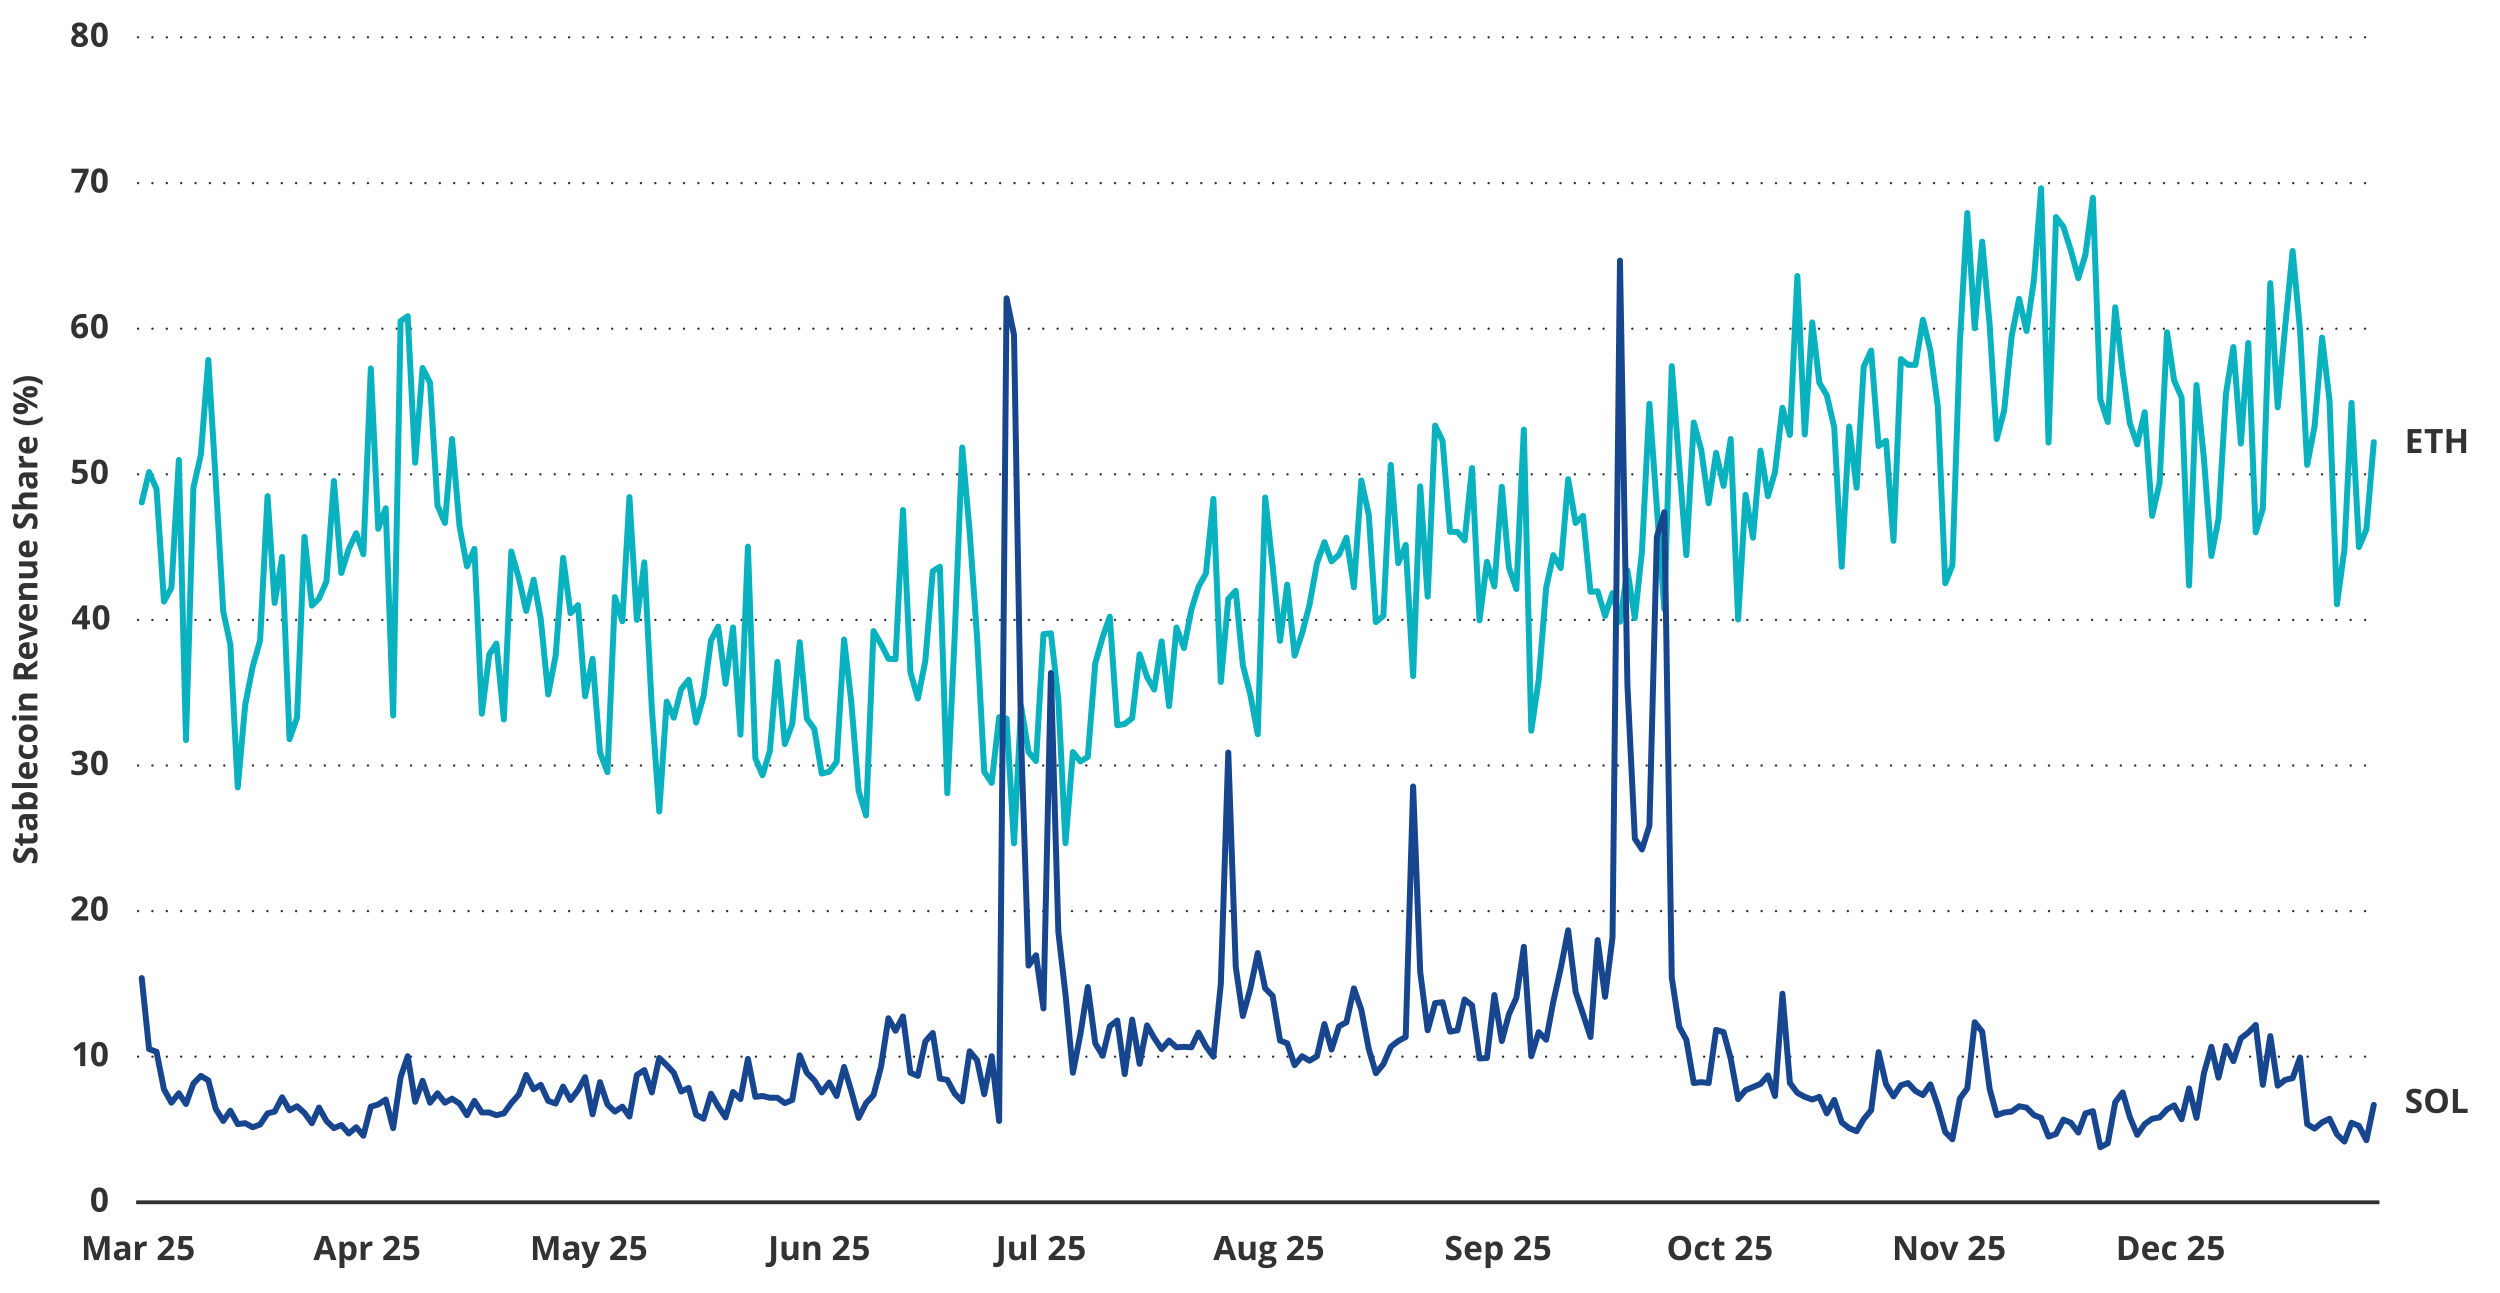 <?xml version="1.0" encoding="UTF-8"?><svg id="a" xmlns="http://www.w3.org/2000/svg" width="1044" height="540" viewBox="0 0 1044 540"><path d="M39.29,526.2l-2.41-7.84h-.06c.09,1.59.13,2.66.13,3.19v4.65h-1.89v-9.99h2.88l2.37,7.64h.04l2.51-7.64h2.88v9.99h-1.98v-4.73c0-.22,0-.48,0-.77,0-.29.04-1.07.09-2.32h-.06l-2.58,7.83h-1.94Z" fill="#323232"/><path d="M52.88,526.2l-.4-1.04h-.05c-.35.44-.71.75-1.08.92-.37.17-.86.26-1.45.26-.73,0-1.31-.21-1.73-.63-.42-.42-.63-1.02-.63-1.79s.28-1.41.85-1.79c.57-.38,1.42-.6,2.57-.64l1.33-.04v-.33c0-.77-.4-1.16-1.19-1.16-.61,0-1.33.18-2.15.55l-.69-1.41c.88-.46,1.85-.69,2.93-.69s1.81.22,2.36.67.82,1.13.82,2.04v5.09h-1.46ZM52.26,522.66l-.81.03c-.61.02-1.06.13-1.35.33s-.44.51-.44.92c0,.59.34.88,1.01.88.48,0,.87-.14,1.16-.42.29-.28.43-.65.43-1.11v-.63Z" fill="#323232"/><path d="M60.65,518.41c.28,0,.52.02.7.06l-.16,1.96c-.17-.04-.37-.07-.62-.07-.67,0-1.18.17-1.55.51-.37.34-.56.82-.56,1.44v3.89h-2.08v-7.64h1.58l.31,1.29h.1c.24-.43.56-.77.96-1.04.4-.26.84-.39,1.32-.39Z" fill="#323232"/><path d="M72.83,526.2h-6.99v-1.47l2.51-2.54c.74-.76,1.23-1.29,1.46-1.58.23-.29.39-.57.49-.82s.15-.51.15-.78c0-.4-.11-.7-.33-.9-.22-.2-.52-.29-.88-.29-.39,0-.76.09-1.13.27s-.75.43-1.14.76l-1.15-1.36c.49-.42.9-.71,1.22-.89s.68-.31,1.06-.4c.38-.09.81-.14,1.29-.14.62,0,1.18.11,1.65.34s.85.55,1.11.96.4.88.4,1.41c0,.46-.08.89-.24,1.3-.16.4-.41.82-.75,1.24-.34.42-.94,1.03-1.79,1.81l-1.29,1.21v.1h4.35v1.78Z" fill="#323232"/><path d="M77.72,519.81c.97,0,1.74.27,2.31.81.57.54.86,1.29.86,2.23,0,1.12-.34,1.98-1.03,2.58s-1.67.9-2.95.9c-1.11,0-2.01-.18-2.69-.54v-1.83c.36.19.78.35,1.26.47.48.12.93.18,1.36.18,1.29,0,1.93-.53,1.93-1.59s-.67-1.51-2-1.51c-.24,0-.51.02-.8.07-.29.05-.53.1-.71.15l-.84-.45.38-5.09h5.42v1.79h-3.57l-.18,1.96.24-.05c.28-.06.62-.1,1.03-.1Z" fill="#323232"/><path d="M138.23,526.2l-.72-2.38h-3.64l-.72,2.38h-2.28l3.53-10.04h2.59l3.54,10.04h-2.28ZM137,522.04c-.67-2.16-1.05-3.37-1.13-3.66-.08-.28-.14-.51-.18-.67-.15.58-.58,2.03-1.29,4.33h2.6Z" fill="#323232"/><path d="M145.96,526.33c-.9,0-1.6-.33-2.11-.98h-.11c.07.64.11,1.01.11,1.11v3.1h-2.08v-11.01h1.7l.29.99h.1c.49-.76,1.21-1.13,2.17-1.13.9,0,1.61.35,2.12,1.05s.77,1.67.77,2.91c0,.82-.12,1.52-.36,2.13-.24.6-.58,1.06-1.02,1.37s-.96.47-1.56.47ZM145.35,520.08c-.51,0-.89.16-1.13.48-.24.32-.36.84-.37,1.57v.23c0,.82.12,1.41.37,1.76.24.36.63.53,1.16.53.93,0,1.4-.77,1.4-2.31,0-.75-.12-1.32-.34-1.69-.23-.38-.59-.56-1.08-.56Z" fill="#323232"/><path d="M154.87,518.41c.28,0,.52.02.7.06l-.16,1.96c-.17-.04-.37-.07-.62-.07-.67,0-1.18.17-1.55.51-.37.34-.56.82-.56,1.44v3.89h-2.08v-7.64h1.58l.31,1.29h.1c.24-.43.56-.77.96-1.04.4-.26.84-.39,1.32-.39Z" fill="#323232"/><path d="M167.05,526.2h-6.99v-1.47l2.51-2.54c.74-.76,1.23-1.29,1.46-1.58s.39-.57.49-.82c.1-.25.15-.51.15-.78,0-.4-.11-.7-.33-.9-.22-.2-.52-.29-.88-.29-.39,0-.76.09-1.13.27s-.75.43-1.14.76l-1.15-1.36c.49-.42.9-.71,1.22-.89.32-.17.68-.31,1.06-.4.38-.09.81-.14,1.29-.14.62,0,1.18.11,1.65.34.48.23.85.55,1.11.96s.4.88.4,1.41c0,.46-.08.89-.24,1.3-.16.4-.41.82-.75,1.24-.34.42-.94,1.03-1.79,1.81l-1.29,1.21v.1h4.35v1.78Z" fill="#323232"/><path d="M171.94,519.81c.97,0,1.74.27,2.31.81.57.54.86,1.29.86,2.23,0,1.12-.34,1.98-1.03,2.58s-1.67.9-2.95.9c-1.11,0-2.01-.18-2.69-.54v-1.83c.36.19.78.35,1.26.47.48.12.93.18,1.36.18,1.29,0,1.93-.53,1.93-1.59s-.67-1.51-2-1.51c-.24,0-.51.02-.8.07s-.53.1-.71.15l-.84-.45.38-5.09h5.42v1.79h-3.57l-.18,1.96.24-.05c.28-.06.62-.1,1.03-.1Z" fill="#323232"/><path d="M226.79,526.2l-2.41-7.84h-.06c.09,1.59.13,2.66.13,3.19v4.65h-1.89v-9.99h2.88l2.37,7.64h.04l2.51-7.64h2.88v9.99h-1.98v-4.73c0-.22,0-.48,0-.77,0-.29.04-1.07.09-2.32h-.06l-2.58,7.83h-1.94Z" fill="#323232"/><path d="M240.37,526.2l-.4-1.04h-.05c-.35.44-.71.75-1.08.92-.37.17-.86.26-1.45.26-.73,0-1.31-.21-1.73-.63-.42-.42-.63-1.02-.63-1.79s.28-1.41.85-1.79c.57-.39,1.42-.6,2.57-.64l1.33-.04v-.33c0-.78-.4-1.16-1.19-1.16-.61,0-1.33.18-2.15.55l-.69-1.41c.88-.46,1.85-.69,2.93-.69s1.81.22,2.36.67c.55.45.82,1.12.82,2.04v5.09h-1.46ZM239.76,522.66l-.81.03c-.61.02-1.06.13-1.35.33-.3.2-.44.51-.44.92,0,.59.34.88,1.01.88.48,0,.87-.14,1.16-.42.29-.28.43-.65.43-1.11v-.63Z" fill="#323232"/><path d="M242.65,518.55h2.28l1.44,4.3c.12.37.21.82.25,1.33h.04c.05-.47.15-.91.29-1.33l1.42-4.3h2.24l-3.23,8.62c-.3.8-.72,1.39-1.27,1.79-.55.4-1.19.59-1.92.59-.36,0-.71-.04-1.06-.12v-1.65c.25.06.52.09.82.09.37,0,.69-.11.97-.34.28-.23.49-.57.65-1.02l.12-.38-3.04-7.59Z" fill="#323232"/><path d="M261.8,526.2h-6.99v-1.47l2.51-2.54c.74-.76,1.23-1.29,1.46-1.58s.39-.57.49-.82c.1-.25.15-.51.15-.78,0-.4-.11-.7-.33-.9-.22-.2-.52-.29-.88-.29-.39,0-.76.09-1.13.27s-.75.43-1.14.76l-1.15-1.36c.49-.42.9-.71,1.22-.89.32-.17.68-.31,1.06-.4s.81-.14,1.29-.14c.62,0,1.18.11,1.65.34.48.23.85.55,1.11.96s.4.88.4,1.41c0,.46-.08.89-.24,1.29-.16.4-.41.82-.75,1.24-.34.42-.94,1.03-1.79,1.81l-1.29,1.21v.1h4.35v1.78Z" fill="#323232"/><path d="M266.69,519.81c.97,0,1.74.27,2.31.81.57.54.86,1.29.86,2.23,0,1.12-.34,1.97-1.03,2.58s-1.67.9-2.95.9c-1.11,0-2.01-.18-2.69-.54v-1.83c.36.19.78.35,1.26.47s.93.18,1.36.18c1.29,0,1.93-.53,1.93-1.59s-.67-1.51-2-1.51c-.24,0-.51.02-.8.07s-.53.1-.71.15l-.84-.45.38-5.09h5.42v1.79h-3.57l-.18,1.96.24-.05c.28-.06.62-.1,1.03-.1Z" fill="#323232"/><path d="M320.97,529.14c-.48,0-.9-.05-1.25-.15v-1.76c.36.09.7.14,1,.14.46,0,.8-.14,1-.43s.3-.74.3-1.36v-9.37h2.12v9.35c0,1.17-.27,2.05-.8,2.67-.53.61-1.32.92-2.37.92Z" fill="#323232"/><path d="M331.83,526.2l-.28-.98h-.11c-.22.36-.54.63-.95.82s-.88.29-1.4.29c-.9,0-1.57-.24-2.03-.72s-.68-1.17-.68-2.08v-4.98h2.08v4.46c0,.55.1.96.29,1.24s.51.41.94.41c.58,0,1-.19,1.26-.58s.39-1.04.39-1.94v-3.6h2.08v7.64h-1.6Z" fill="#323232"/><path d="M342.56,526.2h-2.08v-4.46c0-.55-.1-.96-.29-1.24s-.51-.41-.94-.41c-.58,0-1,.2-1.26.58s-.39,1.04-.39,1.94v3.6h-2.08v-7.64h1.59l.28.98h.12c.23-.37.55-.65.96-.84.41-.19.87-.28,1.39-.28.89,0,1.56.24,2.02.72s.69,1.17.69,2.08v4.98Z" fill="#323232"/><path d="M354.79,526.2h-6.99v-1.47l2.51-2.54c.74-.76,1.23-1.29,1.46-1.58s.39-.57.49-.82c.1-.25.15-.51.15-.78,0-.4-.11-.7-.33-.89-.22-.2-.52-.29-.88-.29-.39,0-.76.09-1.13.27s-.75.43-1.14.76l-1.15-1.36c.49-.42.9-.72,1.22-.89.32-.17.68-.31,1.06-.4s.81-.14,1.29-.14c.62,0,1.18.11,1.65.34.48.23.85.55,1.11.96s.4.88.4,1.41c0,.46-.08.89-.24,1.3-.16.4-.41.82-.75,1.24-.34.42-.94,1.03-1.79,1.81l-1.29,1.21v.1h4.35v1.78Z" fill="#323232"/><path d="M359.69,519.81c.97,0,1.74.27,2.31.81.57.54.86,1.29.86,2.23,0,1.12-.34,1.98-1.03,2.58s-1.67.9-2.95.9c-1.11,0-2.01-.18-2.69-.54v-1.82c.36.19.78.35,1.26.47s.93.18,1.36.18c1.29,0,1.93-.53,1.93-1.59s-.67-1.51-2-1.51c-.24,0-.51.02-.8.07s-.53.1-.71.15l-.84-.45.38-5.09h5.42v1.79h-3.57l-.18,1.96.24-.05c.28-.06.62-.1,1.03-.1Z" fill="#323232"/><path d="M416.03,529.14c-.48,0-.9-.05-1.25-.15v-1.76c.36.09.7.14,1,.14.46,0,.8-.14,1-.43.2-.29.3-.74.3-1.36v-9.37h2.12v9.35c0,1.17-.27,2.05-.8,2.67-.53.61-1.32.92-2.37.92Z" fill="#323232"/><path d="M426.89,526.2l-.28-.98h-.11c-.22.36-.54.63-.95.82-.41.19-.88.29-1.4.29-.9,0-1.57-.24-2.03-.72-.46-.48-.68-1.17-.68-2.07v-4.98h2.08v4.46c0,.55.1.96.29,1.24.2.28.51.41.94.41.58,0,1-.2,1.26-.58s.39-1.04.39-1.94v-3.6h2.08v7.64h-1.6Z" fill="#323232"/><path d="M432.65,526.2h-2.08v-10.64h2.08v10.64Z" fill="#323232"/><path d="M444.93,526.2h-6.99v-1.47l2.51-2.54c.74-.76,1.23-1.29,1.46-1.58s.39-.57.49-.82c.1-.25.15-.51.15-.78,0-.4-.11-.7-.33-.9-.22-.2-.52-.29-.88-.29-.39,0-.76.09-1.13.27s-.75.43-1.14.76l-1.15-1.36c.49-.42.9-.72,1.22-.89.32-.17.68-.31,1.06-.4.38-.09.81-.14,1.29-.14.62,0,1.18.11,1.65.34.48.23.85.55,1.11.96s.4.88.4,1.41c0,.46-.08.89-.24,1.29-.16.4-.41.82-.75,1.24-.34.42-.94,1.03-1.79,1.81l-1.29,1.21v.1h4.35v1.78Z" fill="#323232"/><path d="M449.82,519.81c.97,0,1.74.27,2.31.81.57.54.86,1.29.86,2.23,0,1.12-.34,1.98-1.03,2.58s-1.67.9-2.95.9c-1.11,0-2.01-.18-2.69-.54v-1.83c.36.19.78.35,1.26.47.48.12.93.18,1.36.18,1.29,0,1.93-.53,1.93-1.59s-.67-1.51-2-1.51c-.24,0-.51.02-.8.07s-.53.1-.71.15l-.84-.45.38-5.09h5.42v1.79h-3.57l-.18,1.96.24-.05c.28-.06.62-.1,1.03-.1Z" fill="#323232"/><path d="M514,526.2l-.72-2.38h-3.64l-.72,2.38h-2.28l3.53-10.04h2.59l3.54,10.04h-2.28ZM512.77,522.04c-.67-2.16-1.05-3.38-1.13-3.66-.08-.28-.14-.51-.18-.67-.15.58-.58,2.03-1.29,4.33h2.6Z" fill="#323232"/><path d="M522.72,526.2l-.28-.98h-.11c-.22.36-.54.63-.95.82-.41.19-.88.29-1.4.29-.9,0-1.57-.24-2.03-.72-.46-.48-.68-1.17-.68-2.07v-4.98h2.08v4.46c0,.55.1.96.29,1.24.2.28.51.41.94.41.58,0,1-.2,1.26-.58s.39-1.04.39-1.94v-3.6h2.08v7.64h-1.6Z" fill="#323232"/><path d="M533.14,518.55v1.06l-1.2.31c.22.34.33.72.33,1.15,0,.82-.29,1.46-.86,1.92-.57.46-1.37.69-2.38.69l-.38-.02-.31-.03c-.21.16-.32.35-.32.55,0,.3.38.45,1.15.45h1.3c.84,0,1.48.18,1.92.54.44.36.66.89.66,1.59,0,.89-.37,1.59-1.12,2.08-.75.49-1.82.74-3.21.74-1.07,0-1.88-.19-2.44-.56-.56-.37-.84-.89-.84-1.56,0-.46.14-.85.43-1.16.29-.31.71-.53,1.26-.66-.21-.09-.4-.24-.56-.45-.16-.21-.24-.43-.24-.66,0-.29.08-.53.25-.73.17-.19.41-.38.73-.57-.4-.17-.72-.45-.95-.83-.23-.38-.35-.83-.35-1.35,0-.83.27-1.48.81-1.93.54-.46,1.32-.68,2.32-.68.21,0,.47.02.76.06.29.04.48.07.56.09h2.67ZM527.25,527.28c0,.29.14.51.41.68.28.16.66.25,1.16.25.75,0,1.33-.1,1.76-.31s.64-.49.64-.84c0-.29-.12-.49-.38-.59s-.64-.16-1.16-.16h-1.08c-.38,0-.7.09-.96.27-.26.18-.39.42-.39.71ZM528,521.06c0,.41.09.74.28.98.19.24.48.36.86.36s.68-.12.86-.36c.18-.24.27-.57.27-.98,0-.92-.38-1.38-1.13-1.38s-1.15.46-1.15,1.38Z" fill="#323232"/><path d="M544.49,526.2h-6.99v-1.47l2.51-2.54c.74-.76,1.23-1.29,1.46-1.58s.39-.57.49-.82c.1-.25.15-.51.15-.78,0-.4-.11-.7-.33-.9-.22-.2-.52-.29-.88-.29-.39,0-.76.09-1.13.27s-.75.43-1.14.76l-1.15-1.36c.49-.42.9-.72,1.22-.89.32-.17.68-.31,1.06-.4.38-.09.81-.14,1.29-.14.62,0,1.18.11,1.65.34.48.23.85.55,1.11.96s.4.88.4,1.41c0,.46-.08.89-.24,1.29-.16.4-.41.82-.75,1.24-.34.42-.94,1.03-1.79,1.81l-1.29,1.21v.1h4.35v1.78Z" fill="#323232"/><path d="M549.38,519.81c.97,0,1.74.27,2.31.81.57.54.86,1.29.86,2.23,0,1.12-.34,1.98-1.03,2.58s-1.67.9-2.95.9c-1.11,0-2.01-.18-2.69-.54v-1.83c.36.19.78.35,1.26.47.48.12.93.18,1.36.18,1.29,0,1.93-.53,1.93-1.59s-.67-1.51-2-1.51c-.24,0-.51.02-.8.07s-.53.1-.71.15l-.84-.45.38-5.09h5.42v1.79h-3.57l-.18,1.96.24-.05c.28-.06.62-.1,1.03-.1Z" fill="#323232"/><path d="M610.35,523.42c0,.9-.33,1.61-.97,2.13-.65.52-1.55.78-2.71.78-1.07,0-2.01-.2-2.83-.6v-1.97c.67.3,1.25.51,1.71.64.47.12.89.18,1.28.18.46,0,.82-.09,1.07-.27.25-.18.37-.44.37-.79,0-.2-.05-.37-.16-.52-.11-.15-.27-.3-.48-.44-.21-.14-.64-.37-1.3-.68-.61-.29-1.07-.56-1.37-.83s-.55-.57-.73-.92-.27-.76-.27-1.23c0-.88.3-1.58.9-2.08.6-.51,1.43-.76,2.48-.76.52,0,1.02.06,1.49.18.47.12.97.3,1.48.52l-.68,1.65c-.53-.22-.97-.37-1.32-.46-.35-.09-.69-.13-1.03-.13-.4,0-.71.09-.92.28s-.32.43-.32.73c0,.19.04.35.13.49.09.14.22.27.41.4.19.13.64.36,1.34.7.93.45,1.57.89,1.92,1.34.35.45.52,1,.52,1.65Z" fill="#323232"/><path d="M615.56,526.33c-1.23,0-2.19-.34-2.88-1.02s-1.04-1.64-1.04-2.88.32-2.27.96-2.97c.64-.7,1.53-1.05,2.66-1.05s1.92.31,2.52.92.9,1.46.9,2.55v1.01h-4.93c.02.59.2,1.06.53,1.39s.79.5,1.38.5c.46,0,.9-.05,1.31-.14s.84-.25,1.29-.46v1.61c-.36.18-.75.32-1.17.41-.42.09-.92.13-1.52.13ZM615.27,519.89c-.44,0-.79.14-1.04.42-.25.28-.39.68-.43,1.19h2.93c0-.52-.14-.91-.4-1.19-.26-.28-.61-.42-1.05-.42Z" fill="#323232"/><path d="M624.59,526.33c-.9,0-1.6-.33-2.11-.98h-.11c.07.64.11,1.01.11,1.11v3.1h-2.08v-11.01h1.7l.29.99h.1c.49-.76,1.21-1.13,2.17-1.13.9,0,1.61.35,2.12,1.05s.77,1.67.77,2.91c0,.82-.12,1.52-.36,2.13-.24.6-.58,1.06-1.02,1.37s-.96.47-1.56.47ZM623.97,520.08c-.51,0-.89.16-1.13.48-.24.32-.36.84-.37,1.57v.23c0,.82.12,1.41.37,1.76.24.36.63.53,1.16.53.93,0,1.4-.77,1.4-2.31,0-.75-.12-1.32-.34-1.69-.23-.38-.59-.56-1.08-.56Z" fill="#323232"/><path d="M639.34,526.2h-6.99v-1.47l2.51-2.54c.74-.76,1.23-1.29,1.46-1.58.23-.29.39-.57.49-.82s.15-.51.15-.78c0-.4-.11-.7-.33-.9-.22-.2-.52-.29-.88-.29-.39,0-.76.09-1.13.27s-.75.43-1.14.76l-1.15-1.36c.49-.42.9-.71,1.22-.89s.68-.31,1.06-.4c.38-.09.81-.14,1.29-.14.62,0,1.18.11,1.65.34s.85.55,1.11.96.4.88.4,1.41c0,.46-.08.89-.24,1.3-.16.4-.41.82-.75,1.24-.34.42-.94,1.03-1.79,1.81l-1.29,1.21v.1h4.35v1.78Z" fill="#323232"/><path d="M644.23,519.81c.97,0,1.74.27,2.31.81.57.54.86,1.29.86,2.23,0,1.12-.34,1.98-1.03,2.58s-1.67.9-2.95.9c-1.11,0-2.01-.18-2.69-.54v-1.83c.36.19.78.35,1.26.47.48.12.93.18,1.36.18,1.29,0,1.93-.53,1.93-1.59s-.67-1.51-2-1.51c-.24,0-.51.02-.8.07-.29.05-.53.1-.71.15l-.84-.45.38-5.09h5.42v1.79h-3.57l-.18,1.96.24-.05c.28-.06.62-.1,1.03-.1Z" fill="#323232"/><path d="M706.26,521.19c0,1.65-.41,2.93-1.23,3.81s-2,1.33-3.53,1.33-2.71-.44-3.53-1.33-1.23-2.16-1.23-3.83.41-2.93,1.23-3.81c.82-.88,2-1.32,3.54-1.32s2.71.44,3.52,1.33c.81.88,1.22,2.16,1.22,3.81ZM698.97,521.19c0,1.12.21,1.96.64,2.52.42.57,1.06.85,1.9.85,1.69,0,2.54-1.12,2.54-3.37s-.84-3.38-2.52-3.38c-.84,0-1.48.28-1.91.85s-.64,1.41-.64,2.53Z" fill="#323232"/><path d="M711.31,526.33c-2.38,0-3.57-1.31-3.57-3.92,0-1.3.32-2.29.97-2.98.65-.69,1.57-1.03,2.78-1.03.88,0,1.68.17,2.38.52l-.62,1.61c-.33-.13-.63-.24-.92-.32-.28-.08-.57-.13-.85-.13-1.08,0-1.63.77-1.63,2.31s.54,2.24,1.63,2.24c.4,0,.77-.05,1.11-.16.34-.11.68-.27,1.03-.5v1.78c-.34.21-.68.36-1.02.44-.34.08-.78.12-1.3.12Z" fill="#323232"/><path d="M718.84,524.67c.36,0,.8-.08,1.31-.24v1.55c-.52.23-1.16.35-1.91.35-.83,0-1.44-.21-1.82-.63-.38-.42-.57-1.05-.57-1.9v-3.68h-1v-.88l1.15-.7.6-1.61h1.33v1.63h2.14v1.57h-2.14v3.68c0,.3.08.52.25.66.17.14.39.21.66.21Z" fill="#323232"/><path d="M731.79,526.2h-6.99v-1.47l2.51-2.54c.74-.76,1.23-1.29,1.46-1.58s.39-.57.49-.82c.1-.25.15-.51.15-.78,0-.4-.11-.7-.33-.9-.22-.2-.52-.29-.88-.29-.39,0-.76.09-1.13.27s-.75.43-1.14.76l-1.15-1.36c.49-.42.9-.71,1.22-.89.32-.17.68-.31,1.06-.4.38-.09.81-.14,1.29-.14.62,0,1.18.11,1.65.34.48.23.85.55,1.11.96s.4.88.4,1.41c0,.46-.08.89-.24,1.3-.16.4-.41.82-.75,1.24-.34.42-.94,1.03-1.79,1.81l-1.29,1.21v.1h4.35v1.78Z" fill="#323232"/><path d="M736.68,519.81c.97,0,1.74.27,2.31.81.57.54.86,1.29.86,2.23,0,1.12-.34,1.98-1.03,2.58s-1.67.9-2.95.9c-1.11,0-2.01-.18-2.69-.54v-1.83c.36.19.78.35,1.26.47.48.12.93.18,1.36.18,1.29,0,1.93-.53,1.93-1.59s-.67-1.51-2-1.51c-.24,0-.51.02-.8.07s-.53.1-.71.15l-.84-.45.38-5.09h5.42v1.79h-3.57l-.18,1.96.24-.05c.28-.06.62-.1,1.03-.1Z" fill="#323232"/><path d="M800.19,526.2h-2.69l-4.35-7.56h-.06c.09,1.34.13,2.29.13,2.86v4.7h-1.89v-9.99h2.67l4.34,7.49h.05c-.07-1.3-.1-2.22-.1-2.76v-4.73h1.91v9.99Z" fill="#323232"/><path d="M809.47,522.36c0,1.24-.33,2.22-.98,2.92-.66.7-1.57,1.05-2.74,1.05-.73,0-1.38-.16-1.94-.48s-.99-.78-1.29-1.38-.45-1.3-.45-2.11c0-1.25.33-2.22.98-2.91.65-.69,1.57-1.04,2.75-1.04.73,0,1.38.16,1.94.48.56.32.99.78,1.29,1.37.3.6.45,1.3.45,2.1ZM804.19,522.36c0,.76.12,1.33.37,1.71.25.39.65.58,1.21.58s.96-.19,1.2-.58c.24-.38.37-.96.37-1.72s-.12-1.32-.37-1.7c-.25-.38-.65-.57-1.21-.57s-.96.19-1.2.56-.37.94-.37,1.71Z" fill="#323232"/><path d="M812.83,526.2l-2.91-7.64h2.18l1.48,4.36c.16.55.27,1.07.31,1.56h.04c.02-.44.12-.96.31-1.56l1.47-4.36h2.18l-2.91,7.64h-2.14Z" fill="#323232"/><path d="M829.06,526.2h-6.99v-1.47l2.51-2.54c.74-.76,1.23-1.29,1.46-1.58s.39-.57.49-.82c.1-.25.15-.51.15-.78,0-.4-.11-.7-.33-.9-.22-.2-.52-.29-.88-.29-.39,0-.76.09-1.13.27s-.75.43-1.14.76l-1.15-1.36c.49-.42.9-.71,1.22-.89.32-.17.68-.31,1.06-.4s.81-.14,1.29-.14c.62,0,1.18.11,1.65.34.48.23.85.55,1.11.96s.4.88.4,1.41c0,.46-.08.89-.24,1.29-.16.4-.41.82-.75,1.24-.34.42-.94,1.03-1.79,1.81l-1.29,1.21v.1h4.35v1.78Z" fill="#323232"/><path d="M833.95,519.81c.97,0,1.74.27,2.31.81.57.54.86,1.29.86,2.23,0,1.12-.34,1.97-1.03,2.58s-1.67.9-2.95.9c-1.11,0-2.01-.18-2.69-.54v-1.83c.36.19.78.35,1.26.47s.93.18,1.36.18c1.29,0,1.93-.53,1.93-1.59s-.67-1.51-2-1.51c-.24,0-.51.02-.8.07s-.53.1-.71.15l-.84-.45.38-5.09h5.42v1.79h-3.57l-.18,1.96.24-.05c.28-.06.62-.1,1.03-.1Z" fill="#323232"/><path d="M893.11,521.1c0,1.64-.47,2.91-1.41,3.78-.94.88-2.29,1.31-4.06,1.31h-2.83v-9.99h3.14c1.63,0,2.9.43,3.8,1.29s1.35,2.06,1.35,3.61ZM890.91,521.16c0-2.15-.95-3.22-2.84-3.22h-1.13v6.51h.91c2.04,0,3.06-1.1,3.06-3.29Z" fill="#323232"/><path d="M898.46,526.33c-1.23,0-2.19-.34-2.88-1.02-.69-.68-1.04-1.64-1.04-2.88s.32-2.27.96-2.97c.64-.7,1.53-1.05,2.66-1.05s1.92.31,2.52.92.9,1.46.9,2.55v1.01h-4.93c.02.59.2,1.05.53,1.39.33.33.79.5,1.38.5.46,0,.9-.05,1.31-.14s.84-.25,1.29-.46v1.61c-.36.18-.75.32-1.17.41s-.92.13-1.52.13ZM898.16,519.89c-.44,0-.79.14-1.04.42s-.39.68-.43,1.19h2.93c0-.52-.14-.91-.4-1.19s-.61-.42-1.05-.42Z" fill="#323232"/><path d="M906.43,526.33c-2.38,0-3.57-1.31-3.57-3.92,0-1.3.32-2.29.97-2.98.65-.69,1.57-1.03,2.78-1.03.88,0,1.68.17,2.38.52l-.62,1.61c-.33-.13-.63-.24-.92-.33-.28-.08-.57-.13-.85-.13-1.08,0-1.63.77-1.63,2.31s.54,2.24,1.63,2.24c.4,0,.77-.05,1.11-.16.34-.11.68-.27,1.03-.5v1.78c-.34.21-.68.36-1.02.44-.34.08-.78.12-1.3.12Z" fill="#323232"/><path d="M920.62,526.2h-6.99v-1.47l2.51-2.54c.74-.76,1.23-1.29,1.46-1.58s.39-.57.49-.82c.1-.25.15-.51.15-.78,0-.4-.11-.7-.33-.9-.22-.2-.52-.29-.88-.29-.39,0-.76.09-1.13.27s-.75.43-1.14.76l-1.15-1.36c.49-.42.9-.72,1.22-.89.32-.17.68-.31,1.06-.4.38-.09.81-.14,1.29-.14.62,0,1.18.11,1.65.34.48.23.85.55,1.11.96s.4.88.4,1.41c0,.46-.08.89-.24,1.29-.16.4-.41.82-.75,1.24-.34.42-.94,1.03-1.79,1.81l-1.29,1.21v.1h4.35v1.78Z" fill="#323232"/><path d="M925.51,519.81c.97,0,1.74.27,2.31.81.57.54.86,1.29.86,2.23,0,1.12-.34,1.98-1.03,2.58s-1.67.9-2.95.9c-1.11,0-2.01-.18-2.69-.54v-1.83c.36.19.78.35,1.26.47.48.12.93.18,1.36.18,1.29,0,1.93-.53,1.93-1.59s-.67-1.51-2-1.51c-.24,0-.51.02-.8.07s-.53.1-.71.15l-.84-.45.38-5.09h5.42v1.79h-3.57l-.18,1.96.24-.05c.28-.06.62-.1,1.03-.1Z" fill="#323232"/><line x1="57.66" y1="15.57" x2="992.86" y2="15.57" fill="none" stroke="#323232" stroke-dasharray="0 6" stroke-linecap="round" stroke-linejoin="round"/><line x1="57.66" y1="76.47" x2="992.86" y2="76.47" fill="none" stroke="#323232" stroke-dasharray="0 6" stroke-linecap="round" stroke-linejoin="round"/><line x1="57.66" y1="137.27" x2="992.86" y2="137.27" fill="none" stroke="#323232" stroke-dasharray="0 6" stroke-linecap="round" stroke-linejoin="round"/><line x1="57.66" y1="198.07" x2="992.86" y2="198.07" fill="none" stroke="#323232" stroke-dasharray="0 6" stroke-linecap="round" stroke-linejoin="round"/><line x1="57.66" y1="258.87" x2="992.86" y2="258.87" fill="none" stroke="#323232" stroke-dasharray="0 6" stroke-linecap="round" stroke-linejoin="round"/><line x1="57.66" y1="319.67" x2="992.86" y2="319.67" fill="none" stroke="#323232" stroke-dasharray="0 6" stroke-linecap="round" stroke-linejoin="round"/><line x1="57.66" y1="380.47" x2="992.86" y2="380.47" fill="none" stroke="#323232" stroke-dasharray="0 6" stroke-linecap="round" stroke-linejoin="round"/><line x1="57.66" y1="441.27" x2="992.86" y2="441.27" fill="none" stroke="#323232" stroke-dasharray="0 6" stroke-linecap="round" stroke-linejoin="round"/><line x1="57.66" y1="502.07" x2="992.86" y2="502.07" fill="none" stroke="#323232" stroke-linecap="square" stroke-width="1.6"/><path d="M1011.33,461.99c0,.9-.33,1.61-.97,2.13s-1.55.78-2.71.78c-1.07,0-2.01-.2-2.83-.6v-1.97c.67.3,1.25.51,1.71.64.47.12.89.18,1.28.18.46,0,.82-.09,1.07-.27.25-.18.37-.44.37-.79,0-.2-.05-.37-.16-.52-.11-.15-.27-.3-.48-.44s-.64-.37-1.29-.68c-.61-.29-1.07-.56-1.37-.83-.31-.26-.55-.57-.73-.92-.18-.35-.27-.76-.27-1.23,0-.88.3-1.58.9-2.08.6-.51,1.43-.76,2.49-.76.52,0,1.01.06,1.49.18s.96.3,1.48.52l-.68,1.65c-.53-.22-.97-.37-1.32-.46s-.69-.13-1.03-.13c-.4,0-.71.09-.92.28-.21.19-.32.43-.32.73,0,.19.04.35.13.49.09.14.22.27.41.4.19.13.64.36,1.34.7.93.45,1.57.89,1.92,1.34.35.45.52,1,.52,1.65Z" fill="#323232"/><path d="M1022.26,459.76c0,1.65-.41,2.93-1.23,3.81s-2,1.33-3.53,1.33-2.71-.44-3.53-1.33-1.23-2.17-1.23-3.83.41-2.93,1.23-3.81c.82-.88,2-1.32,3.54-1.32s2.71.44,3.52,1.33,1.22,2.16,1.22,3.81ZM1014.97,459.76c0,1.12.21,1.96.64,2.52s1.06.85,1.9.85c1.69,0,2.54-1.12,2.54-3.37s-.84-3.38-2.52-3.38c-.84,0-1.48.28-1.91.85-.43.57-.64,1.41-.64,2.53Z" fill="#323232"/><path d="M1024.31,464.77v-9.99h2.12v8.24h4.05v1.75h-6.17Z" fill="#323232"/><path d="M1011.19,189.17h-5.76v-9.99h5.76v1.74h-3.64v2.19h3.38v1.74h-3.38v2.58h3.64v1.75Z" fill="#323232"/><path d="M1017.38,189.17h-2.12v-8.23h-2.71v-1.76h7.55v1.76h-2.71v8.23Z" fill="#323232"/><path d="M1029.86,189.17h-2.11v-4.31h-3.96v4.31h-2.12v-9.99h2.12v3.92h3.96v-3.92h2.11v9.99Z" fill="#323232"/><polyline points="59.19 209.82 62.25 197.13 65.36 204.22 68.47 251.22 71.58 245.44 74.69 192.1 77.66 309.03 80.77 203.66 83.88 189.86 86.99 150.32 90.1 200.86 93.21 255.32 96.18 269.12 99.29 328.8 102.4 294.3 105.51 278.45 108.62 267.44 111.73 207.2 114.7 251.78 117.81 232.57 120.92 308.66 124.03 299.71 127.14 224.18 130.25 252.9 133.22 249.91 136.33 242.83 139.44 200.86 142.55 239.28 145.66 229.21 148.77 222.68 151.74 231.45 154.85 153.86 157.96 220.82 161.07 212.24 164.18 298.78 167.29 134.1 170.26 132.04 173.37 193.22 176.48 153.68 179.59 159.83 182.7 211.12 185.81 218.39 188.78 183.33 191.89 219.7 195 236.49 198.11 229.21 201.22 298.03 204.33 273.23 207.3 268.75 210.41 300.46 213.52 230.33 216.63 241.33 219.74 255.14 222.85 242.08 225.82 258.49 228.93 290.01 232.04 273.79 235.15 232.94 238.26 256.07 241.37 252.71 244.34 290.76 247.45 275.09 250.56 314.26 253.67 322.46 256.78 249.35 259.89 259.43 262.85 207.58 265.96 258.87 269.07 234.81 272.19 295.61 275.3 338.88 278.41 293 281.37 299.71 284.48 287.77 287.59 283.86 290.7 301.76 293.81 290.76 296.92 267.44 299.89 261.66 303 285.54 306.11 262.04 309.22 306.8 312.33 228.28 315.44 316.68 318.41 323.77 321.52 313.51 324.63 276.4 327.74 310.71 330.85 302.32 333.96 268.19 336.93 300.08 340.04 304.37 343.15 323.02 346.26 322.28 349.37 318.17 352.48 267.07 355.45 292.62 358.56 330.3 361.67 340.55 364.78 263.53 367.89 268.94 371 275.09 373.97 275.28 377.08 212.99 380.19 280.69 383.3 291.69 386.41 276.02 389.52 238.54 392.49 236.67 395.6 331.23 398.71 265.02 401.82 186.88 404.93 222.12 408.04 266.33 411.01 322.28 414.12 326.94 417.23 299.52 420.34 300.08 423.45 352.18 426.42 295.05 429.53 314.07 432.64 317.8 435.75 264.83 438.86 264.46 441.97 292.25 444.94 352.12 448.05 314.07 451.16 317.99 454.27 316.12 457.38 276.96 460.49 265.95 463.46 257.56 466.57 302.88 469.68 302.32 472.79 299.9 475.9 273.23 479.01 282.74 481.98 287.96 485.09 267.82 488.2 294.86 491.31 262.04 494.42 270.62 497.53 254.58 500.49 245.06 503.6 239.47 506.71 208.32 509.82 284.79 512.93 250.1 516.05 246.74 519.01 277.7 522.12 290.01 525.23 306.61 528.34 207.76 531.45 236.3 534.56 267.63 537.53 244.13 540.64 273.79 543.75 264.46 546.86 252.52 549.97 235.18 553.08 226.41 556.05 234.43 559.16 231.64 562.27 224.55 565.38 245.25 568.49 200.68 571.6 215.04 574.57 259.8 577.68 257.19 580.79 194.15 583.9 235.18 587.01 227.53 590.12 282.36 593.09 203.1 596.2 249.17 599.31 177.74 602.42 184.08 605.53 222.12 608.64 222.12 611.61 225.67 614.72 195.45 617.83 259.05 620.94 234.62 624.05 244.88 627.16 203.29 630.13 237.04 633.24 246 636.35 179.42 639.46 305.12 642.57 283.86 645.68 245.44 648.65 231.82 651.76 237.23 654.87 200.12 657.98 218.39 661.09 215.41 664.2 247.12 667.17 246.93 670.28 257.19 673.39 247.68 676.5 259.61 679.61 238.16 682.72 258.12 685.69 230.14 688.8 168.6 691.91 212.24 695.02 254.39 698.13 152.93 701.24 194.15 704.21 231.82 707.32 176.43 710.43 187.81 713.54 210.19 716.65 189.11 719.76 202.91 722.73 183.33 725.84 258.68 728.95 206.64 732.06 224.55 735.17 188.18 738.28 207.2 741.24 197.13 744.35 170.28 747.46 181.65 750.57 115.26 753.68 181.47 756.8 134.65 759.76 159.83 762.87 165.05 765.98 178.48 769.09 236.67 772.2 178.11 775.31 203.66 778.28 153.12 781.39 146.4 784.5 186.32 787.61 184.08 790.72 225.85 793.83 149.95 796.8 152.37 799.91 152.37 803.02 133.54 806.13 146.4 809.24 169.9 812.35 243.57 815.32 236.11 818.43 143.23 821.54 88.96 824.65 137.08 827.76 100.9 830.87 135.59 833.84 183.33 836.95 171.4 840.06 140.44 843.17 124.77 846.28 138.2 849.39 116.75 852.36 78.64 855.47 184.82 858.58 90.64 861.69 94.74 864.8 104.63 867.91 116.19 870.88 106.31 873.99 82.62 877.1 166.73 880.21 176.24 883.32 128.31 886.43 155.17 889.4 176.62 892.51 185.57 895.62 172.14 898.73 215.41 901.84 201.61 904.95 138.76 907.92 158.9 911.03 165.99 914.14 244.5 917.25 160.76 920.36 191.54 923.47 232.2 926.44 216.72 929.55 164.5 932.66 144.91 935.77 185.2 938.88 143.23 941.99 222.31 944.96 212.43 948.07 118.24 951.18 170.09 954.29 136.33 957.4 104.81 960.51 138.01 963.48 194.15 966.59 177.92 969.7 141 972.81 167.29 975.92 252.34 979.03 229.4 981.99 168.23 985.1 228.47 988.21 221.01 991.3 184.64" fill="none" stroke="#0ab2bf" stroke-linecap="round" stroke-linejoin="round" stroke-width="2.5"/><path d="M35.59,445.21h-2.11v-5.78l.02-.95.03-1.04c-.35.35-.59.58-.73.69l-1.15.92-1.02-1.27,3.22-2.56h1.74v9.99Z" fill="#323232"/><path d="M45,440.22c0,1.75-.29,3.04-.86,3.88s-1.45,1.26-2.64,1.26-2.02-.43-2.61-1.3-.88-2.14-.88-3.83.28-3.06.85-3.9c.57-.84,1.45-1.25,2.63-1.25s2.02.44,2.61,1.31.89,2.16.89,3.84ZM40.12,440.22c0,1.23.11,2.1.32,2.64.21.53.57.8,1.07.8s.85-.27,1.07-.81.33-1.41.33-2.62-.11-2.11-.33-2.64c-.22-.54-.58-.8-1.06-.8s-.85.27-1.07.8c-.21.54-.32,1.42-.32,2.64Z" fill="#323232"/><path d="M36.84,384.41h-6.99v-1.47l2.51-2.54c.74-.76,1.23-1.29,1.46-1.58.23-.29.39-.57.49-.82s.15-.51.15-.78c0-.4-.11-.7-.33-.9s-.52-.29-.89-.29c-.39,0-.76.09-1.13.27s-.75.43-1.14.76l-1.15-1.36c.49-.42.9-.72,1.22-.89s.68-.31,1.06-.4c.38-.09.81-.14,1.29-.14.62,0,1.18.11,1.65.34s.85.55,1.11.96.4.88.4,1.41c0,.46-.08.89-.24,1.3-.16.4-.41.82-.75,1.24s-.94,1.03-1.79,1.81l-1.29,1.21v.1h4.35v1.78Z" fill="#323232"/><path d="M45,379.42c0,1.75-.29,3.04-.86,3.88s-1.45,1.26-2.64,1.26-2.02-.43-2.61-1.3-.88-2.14-.88-3.83.28-3.06.85-3.9c.57-.84,1.45-1.25,2.63-1.25s2.02.44,2.61,1.31.89,2.16.89,3.84ZM40.12,379.42c0,1.23.11,2.1.32,2.64.21.53.57.8,1.07.8s.85-.27,1.07-.81.33-1.41.33-2.62-.11-2.11-.33-2.64c-.22-.54-.58-.8-1.06-.8s-.85.27-1.07.8c-.21.54-.32,1.42-.32,2.64Z" fill="#323232"/><path d="M36.43,315.85c0,.62-.19,1.16-.57,1.59s-.91.74-1.59.9v.04c.81.1,1.42.35,1.83.73.41.39.62.92.62,1.58,0,.96-.35,1.71-1.05,2.25-.7.54-1.69.8-2.99.8-1.08,0-2.05-.18-2.88-.54v-1.8c.39.2.81.36,1.28.48s.93.18,1.38.18c.7,0,1.21-.12,1.54-.36s.5-.62.5-1.14c0-.47-.19-.8-.57-1s-.99-.29-1.83-.29h-.76v-1.62h.77c.77,0,1.34-.1,1.7-.3.36-.2.54-.55.54-1.04,0-.76-.47-1.13-1.42-1.13-.33,0-.66.05-1,.16s-.72.3-1.13.57l-.98-1.46c.91-.66,2-.98,3.26-.98,1.03,0,1.85.21,2.45.63s.9,1,.9,1.75Z" fill="#323232"/><path d="M45,318.62c0,1.75-.29,3.04-.86,3.88s-1.45,1.26-2.64,1.26-2.02-.43-2.61-1.3-.88-2.14-.88-3.83.28-3.06.85-3.9c.57-.84,1.45-1.25,2.63-1.25s2.02.44,2.61,1.31.89,2.16.89,3.84ZM40.12,318.62c0,1.23.11,2.1.32,2.64.21.53.57.8,1.07.8s.85-.27,1.07-.81.33-1.41.33-2.62-.11-2.11-.33-2.64c-.22-.54-.58-.8-1.06-.8s-.85.27-1.07.8c-.21.54-.32,1.42-.32,2.64Z" fill="#323232"/><path d="M37.58,260.74h-1.2v2.07h-2.06v-2.07h-4.27v-1.47l4.38-6.45h1.95v6.28h1.2v1.64ZM34.31,259.1v-1.7c0-.28.01-.69.03-1.23s.04-.85.05-.94h-.05c-.17.37-.37.74-.61,1.09l-1.83,2.77h2.41Z" fill="#323232"/><path d="M45.71,257.82c0,1.75-.29,3.04-.86,3.88s-1.45,1.26-2.64,1.26-2.02-.43-2.61-1.3-.88-2.14-.88-3.83.28-3.06.85-3.9c.57-.84,1.45-1.25,2.63-1.25s2.02.44,2.61,1.31.89,2.16.89,3.84ZM40.83,257.82c0,1.23.11,2.1.32,2.64.21.53.57.8,1.07.8s.85-.27,1.07-.81.33-1.41.33-2.62-.11-2.11-.33-2.64c-.22-.54-.58-.8-1.06-.8s-.85.27-1.07.8c-.21.54-.32,1.42-.32,2.64Z" fill="#323232"/><path d="M33.5,195.63c.97,0,1.74.27,2.31.81s.86,1.29.86,2.23c0,1.12-.34,1.98-1.03,2.58s-1.67.9-2.95.9c-1.11,0-2.01-.18-2.69-.54v-1.83c.36.19.78.35,1.26.47.48.12.93.18,1.36.18,1.29,0,1.93-.53,1.93-1.59s-.67-1.51-2-1.51c-.24,0-.51.02-.8.07-.29.05-.53.1-.71.15l-.84-.45.38-5.09h5.42v1.79h-3.57l-.18,1.96.24-.05c.28-.06.62-.1,1.03-.1Z" fill="#323232"/><path d="M45,197.02c0,1.75-.29,3.04-.86,3.88s-1.45,1.26-2.64,1.26-2.02-.43-2.61-1.3-.88-2.14-.88-3.83.28-3.06.85-3.9c.57-.84,1.45-1.25,2.63-1.25s2.02.44,2.61,1.31.89,2.16.89,3.84ZM40.12,197.02c0,1.23.11,2.1.32,2.64.21.53.57.8,1.07.8s.85-.27,1.07-.81.33-1.41.33-2.62-.11-2.11-.33-2.64c-.22-.54-.58-.8-1.06-.8s-.85.27-1.07.8c-.21.54-.32,1.42-.32,2.64Z" fill="#323232"/><path d="M29.71,136.97c0-1.98.42-3.45,1.25-4.42s2.09-1.45,3.76-1.45c.57,0,1.02.03,1.34.1v1.69c-.41-.09-.81-.14-1.2-.14-.72,0-1.32.11-1.77.33s-.8.54-1.03.97-.36,1.04-.4,1.83h.09c.45-.77,1.17-1.16,2.17-1.16.89,0,1.59.28,2.1.84s.76,1.33.76,2.32c0,1.07-.3,1.91-.9,2.53-.6.62-1.44.93-2.5.93-.74,0-1.38-.17-1.93-.51s-.97-.84-1.27-1.5-.45-1.45-.45-2.37ZM33.32,139.66c.45,0,.8-.15,1.04-.45.24-.3.36-.74.36-1.3,0-.49-.11-.87-.34-1.15-.23-.28-.57-.42-1.02-.42-.43,0-.79.14-1.1.42s-.45.6-.45.97c0,.54.14,1,.43,1.37s.65.56,1.08.56Z" fill="#323232"/><path d="M45,136.22c0,1.75-.29,3.04-.86,3.88s-1.45,1.26-2.64,1.26-2.02-.43-2.61-1.3-.88-2.14-.88-3.83.28-3.06.85-3.9c.57-.84,1.45-1.25,2.63-1.25s2.02.44,2.61,1.31.89,2.16.89,3.84ZM40.12,136.22c0,1.23.11,2.1.32,2.64.21.53.57.8,1.07.8s.85-.27,1.07-.81.33-1.41.33-2.62-.11-2.11-.33-2.64c-.22-.54-.58-.8-1.06-.8s-.85.27-1.07.8c-.21.54-.32,1.42-.32,2.64Z" fill="#323232"/><path d="M31.02,80.41l3.75-8.2h-4.93v-1.78h7.17v1.33l-3.78,8.65h-2.21Z" fill="#323232"/><path d="M45,75.42c0,1.75-.29,3.04-.86,3.88s-1.45,1.26-2.64,1.26-2.02-.43-2.61-1.3-.88-2.14-.88-3.83.28-3.06.85-3.9c.57-.84,1.45-1.25,2.63-1.25s2.02.44,2.61,1.31.89,2.16.89,3.84ZM40.12,75.42c0,1.23.11,2.1.32,2.64.21.53.57.8,1.07.8s.85-.27,1.07-.81.33-1.41.33-2.62-.11-2.11-.33-2.64c-.22-.54-.58-.8-1.06-.8s-.85.27-1.07.8c-.21.54-.32,1.42-.32,2.64Z" fill="#323232"/><path d="M45,501.02c0,1.75-.29,3.04-.86,3.88s-1.45,1.26-2.64,1.26-2.02-.43-2.61-1.3-.88-2.14-.88-3.83.28-3.06.85-3.9c.57-.84,1.45-1.25,2.63-1.25s2.02.44,2.61,1.31.89,2.16.89,3.84ZM40.12,501.02c0,1.23.11,2.1.32,2.64.21.53.57.8,1.07.8s.85-.27,1.07-.81.33-1.41.33-2.62-.11-2.11-.33-2.64c-.22-.54-.58-.8-1.06-.8s-.85.27-1.07.8c-.21.54-.32,1.42-.32,2.64Z" fill="#323232"/><path d="M33.25,9.4c.96,0,1.73.22,2.31.65.59.43.88,1.02.88,1.76,0,.51-.14.96-.42,1.36-.28.4-.74.76-1.37,1.07.75.4,1.28.82,1.61,1.25.33.44.49.91.49,1.43,0,.82-.32,1.48-.96,1.98-.64.5-1.49.75-2.54.75s-1.95-.23-2.58-.7-.94-1.12-.94-1.98c0-.57.15-1.08.45-1.52s.79-.83,1.46-1.17c-.57-.36-.98-.75-1.23-1.16s-.38-.86-.38-1.35c0-.72.3-1.29.89-1.74s1.36-.66,2.32-.66ZM31.69,16.86c0,.39.14.7.41.92s.65.33,1.12.33c.52,0,.92-.11,1.18-.34.26-.22.39-.52.39-.89,0-.31-.13-.59-.39-.86-.26-.27-.68-.55-1.25-.85-.97.45-1.46,1.01-1.46,1.7ZM33.24,10.94c-.36,0-.65.09-.87.28-.22.19-.33.43-.33.74,0,.27.09.52.26.73.18.22.49.44.95.67.45-.21.76-.42.94-.64s.27-.47.27-.76c0-.31-.11-.56-.34-.75s-.52-.27-.88-.27Z" fill="#323232"/><path d="M45,14.52c0,1.75-.29,3.04-.86,3.88s-1.45,1.26-2.64,1.26-2.02-.43-2.61-1.3-.88-2.14-.88-3.83.28-3.06.85-3.9c.57-.84,1.45-1.25,2.63-1.25s2.02.44,2.61,1.31.89,2.16.89,3.84ZM40.12,14.52c0,1.23.11,2.1.32,2.64.21.53.57.8,1.07.8s.85-.27,1.07-.81.33-1.41.33-2.62-.11-2.11-.33-2.64c-.22-.54-.58-.8-1.06-.8s-.85.27-1.07.8c-.21.54-.32,1.42-.32,2.64Z" fill="#323232"/><path d="M12.82,353.96c.9,0,1.61.33,2.13.97.52.65.78,1.55.78,2.71,0,1.07-.2,2.01-.6,2.83h-1.97c.3-.67.51-1.25.64-1.71.12-.47.18-.89.18-1.28,0-.46-.09-.82-.27-1.07-.18-.25-.44-.37-.79-.37-.2,0-.37.05-.52.16s-.3.27-.44.48c-.14.21-.37.64-.68,1.3-.29.61-.56,1.07-.83,1.37s-.57.55-.92.73-.76.27-1.23.27c-.88,0-1.58-.3-2.08-.9-.51-.6-.76-1.43-.76-2.48,0-.52.06-1.02.18-1.49.12-.47.3-.97.52-1.48l1.65.68c-.22.53-.37.97-.46,1.32-.09.35-.13.69-.13,1.03,0,.4.09.71.28.92s.43.32.73.32c.19,0,.35-.04.49-.13s.27-.22.4-.41c.13-.19.36-.64.7-1.34.45-.93.89-1.57,1.34-1.92s1-.52,1.65-.52Z" fill="#323232"/><path d="M14.07,349.24c0-.36-.08-.8-.24-1.31h1.55c.23.52.35,1.16.35,1.91,0,.83-.21,1.44-.63,1.82-.42.38-1.05.57-1.9.57h-3.68v1h-.88l-.7-1.15-1.61-.6v-1.33h1.63v-2.14h1.57v2.14h3.68c.3,0,.52-.08.66-.25.14-.17.21-.39.21-.66Z" fill="#323232"/><path d="M15.59,341.44l-1.04.4v.05c.44.35.75.71.92,1.08.17.37.26.86.26,1.45,0,.73-.21,1.31-.63,1.73-.42.42-1.02.63-1.79.63s-1.41-.28-1.79-.85c-.39-.57-.6-1.42-.64-2.57l-.04-1.33h-.33c-.77,0-1.16.4-1.16,1.19,0,.61.18,1.33.55,2.15l-1.41.69c-.46-.88-.69-1.85-.69-2.93s.22-1.81.67-2.36,1.13-.82,2.04-.82h5.09v1.46ZM12.05,342.05l.03.81c.02.61.13,1.06.33,1.35s.51.44.92.44c.59,0,.88-.34.88-1.01,0-.48-.14-.87-.42-1.16-.28-.29-.65-.43-1.11-.43h-.63Z" fill="#323232"/><path d="M7.81,333.68c0-.9.35-1.61,1.06-2.12s1.67-.77,2.9-.77,2.24.26,2.93.79c.69.53,1.04,1.24,1.04,2.15s-.33,1.6-.98,2.11v.14l.84.35v1.59H4.96v-2.08h2.47c.31,0,.82.03,1.51.08v-.08c-.76-.49-1.13-1.21-1.13-2.17ZM9.47,334.35c0,.51.16.89.48,1.13s.84.36,1.57.37h.23c.82,0,1.41-.12,1.76-.37.36-.24.53-.63.53-1.16,0-.43-.2-.77-.59-1.02-.39-.25-.97-.38-1.72-.38s-1.32.13-1.69.38-.56.6-.56,1.05Z" fill="#323232"/><path d="M15.59,327v2.08H4.96v-2.08h10.64Z" fill="#323232"/><path d="M15.73,321.39c0,1.23-.34,2.19-1.02,2.88s-1.64,1.04-2.88,1.04-2.27-.32-2.97-.96c-.7-.64-1.05-1.53-1.05-2.66s.31-1.92.92-2.52,1.47-.9,2.55-.9h1.01v4.93c.59-.02,1.06-.2,1.39-.53s.5-.79.5-1.38c0-.46-.05-.9-.14-1.31s-.25-.84-.46-1.29h1.61c.18.36.32.75.41,1.17s.13.92.13,1.52ZM9.29,321.68c0,.44.14.79.42,1.04s.68.39,1.19.43v-2.93c-.52,0-.91.14-1.19.4s-.42.61-.42,1.05Z" fill="#323232"/><path d="M15.73,313.41c0,2.38-1.31,3.57-3.92,3.57-1.3,0-2.29-.32-2.98-.97s-1.03-1.57-1.03-2.78c0-.88.17-1.68.52-2.38l1.61.62c-.13.33-.24.63-.32.92s-.13.57-.13.85c0,1.08.77,1.63,2.31,1.63s2.24-.54,2.24-1.63c0-.4-.05-.77-.16-1.11s-.27-.68-.5-1.03h1.78c.21.34.36.68.44,1.02.08.34.12.78.12,1.3Z" fill="#323232"/><path d="M11.76,302.51c1.24,0,2.22.33,2.92.98s1.05,1.57,1.05,2.74c0,.73-.16,1.38-.48,1.94s-.78.99-1.38,1.29-1.3.45-2.11.45c-1.25,0-2.22-.33-2.91-.98s-1.04-1.57-1.04-2.75c0-.73.16-1.38.48-1.94s.78-.99,1.37-1.29,1.3-.45,2.1-.45ZM11.76,307.79c.76,0,1.33-.12,1.72-.37.39-.25.58-.65.58-1.21s-.19-.96-.58-1.2c-.39-.24-.96-.37-1.72-.37s-1.32.12-1.7.37-.57.65-.57,1.21.19.96.56,1.2.94.37,1.71.37Z" fill="#323232"/><path d="M5.97,300.95c-.68,0-1.02-.38-1.02-1.13s.34-1.13,1.02-1.13c.32,0,.58.09.76.28.18.19.27.47.27.85,0,.76-.34,1.13-1.03,1.13ZM15.59,298.78v2.08h-7.64v-2.08h7.64Z" fill="#323232"/><path d="M15.59,289.64v2.08h-4.46c-.55,0-.96.1-1.24.29s-.41.51-.41.94c0,.58.19,1,.58,1.26s1.04.39,1.94.39h3.6v2.08h-7.64v-1.59l.98-.28v-.12c-.37-.23-.65-.55-.84-.96-.19-.41-.28-.87-.28-1.39,0-.89.24-1.56.72-2.02s1.17-.69,2.08-.69h4.98Z" fill="#323232"/><path d="M11.76,281.57h3.83v2.12H5.6v-2.91c0-1.36.25-2.36.74-3.01s1.25-.98,2.25-.98c.59,0,1.11.16,1.57.49s.82.78,1.08,1.37c2.25-1.5,3.7-2.48,4.35-2.94v2.35l-3.83,2.39v1.13ZM10.03,281.57v-.68c0-.67-.11-1.16-.33-1.48s-.57-.48-1.05-.48-.81.16-1.01.49c-.2.33-.3.83-.3,1.51v.64h2.7Z" fill="#323232"/><path d="M15.73,271.33c0,1.23-.34,2.19-1.02,2.88s-1.64,1.04-2.88,1.04-2.27-.32-2.97-.96c-.7-.64-1.05-1.53-1.05-2.66s.31-1.92.92-2.52,1.47-.9,2.55-.9h1.01v4.93c.59-.02,1.06-.2,1.39-.53s.5-.79.5-1.38c0-.46-.05-.9-.14-1.31s-.25-.84-.46-1.29h1.61c.18.36.32.75.41,1.17s.13.92.13,1.52ZM9.29,271.62c0,.44.14.79.42,1.04s.68.39,1.19.43v-2.93c-.52,0-.91.14-1.19.4s-.42.61-.42,1.05Z" fill="#323232"/><path d="M15.59,264.8l-7.64,2.91v-2.18l4.35-1.48c.55-.16,1.07-.27,1.57-.31v-.04c-.44-.02-.96-.12-1.57-.31l-4.35-1.47v-2.18l7.64,2.91v2.14Z" fill="#323232"/><path d="M15.73,255.37c0,1.23-.34,2.19-1.02,2.88s-1.64,1.04-2.88,1.04-2.27-.32-2.97-.96c-.7-.64-1.05-1.53-1.05-2.66s.31-1.92.92-2.52,1.47-.9,2.55-.9h1.01v4.93c.59-.02,1.06-.2,1.39-.53s.5-.79.5-1.38c0-.46-.05-.9-.14-1.31s-.25-.84-.46-1.29h1.61c.18.36.32.75.41,1.17s.13.92.13,1.52ZM9.29,255.67c0,.44.14.79.42,1.04s.68.39,1.19.43v-2.93c-.52,0-.91.14-1.19.4s-.42.61-.42,1.05Z" fill="#323232"/><path d="M15.59,243.49v2.08h-4.46c-.55,0-.96.1-1.24.29s-.41.51-.41.94c0,.58.19,1,.58,1.26s1.04.39,1.94.39h3.6v2.08h-7.64v-1.59l.98-.28v-.12c-.37-.23-.65-.55-.84-.96-.19-.41-.28-.87-.28-1.39,0-.89.24-1.56.72-2.02s1.17-.69,2.08-.69h4.98Z" fill="#323232"/><path d="M15.59,236.04l-.98.28v.11c.36.22.63.54.82.95s.29.88.29,1.4c0,.9-.24,1.57-.72,2.03s-1.17.68-2.07.68h-4.98v-2.08h4.46c.55,0,.96-.1,1.24-.29s.41-.51.41-.94c0-.58-.19-1-.58-1.26s-1.04-.39-1.94-.39h-3.6v-2.08h7.64v1.6Z" fill="#323232"/><path d="M15.73,228.85c0,1.23-.34,2.19-1.02,2.88s-1.64,1.04-2.88,1.04-2.27-.32-2.97-.96c-.7-.64-1.05-1.53-1.05-2.66s.31-1.92.92-2.52,1.47-.9,2.55-.9h1.01v4.93c.59-.02,1.06-.2,1.39-.53s.5-.79.5-1.38c0-.46-.05-.9-.14-1.31s-.25-.84-.46-1.29h1.61c.18.36.32.75.41,1.17s.13.92.13,1.52ZM9.29,229.14c0,.44.14.79.42,1.04s.68.39,1.19.43v-2.93c-.52,0-.91.14-1.19.4s-.42.61-.42,1.05Z" fill="#323232"/><path d="M12.82,214.33c.9,0,1.61.33,2.13.97.52.65.78,1.55.78,2.71,0,1.07-.2,2.01-.6,2.83h-1.97c.3-.67.51-1.25.64-1.71.12-.47.18-.89.18-1.28,0-.46-.09-.82-.27-1.07-.18-.25-.44-.37-.79-.37-.2,0-.37.05-.52.16s-.3.27-.44.48c-.14.21-.37.64-.68,1.3-.29.61-.56,1.07-.83,1.37s-.57.55-.92.73-.76.27-1.23.27c-.88,0-1.58-.3-2.08-.9-.51-.6-.76-1.43-.76-2.48,0-.52.06-1.02.18-1.49.12-.47.3-.97.52-1.48l1.65.68c-.22.53-.37.97-.46,1.32-.09.35-.13.69-.13,1.03,0,.4.09.71.28.92s.43.32.73.32c.19,0,.35-.04.49-.13s.27-.22.4-.41c.13-.19.36-.64.7-1.34.45-.93.89-1.57,1.34-1.92s1-.52,1.65-.52Z" fill="#323232"/><path d="M15.59,205.64v2.08h-4.46c-1.1,0-1.65.41-1.65,1.23,0,.58.2,1,.59,1.26s1.04.39,1.93.39h3.6v2.08H4.96v-2.08h2.17c.17,0,.56.02,1.19.05l.62.05v-.11c-.75-.46-1.12-1.2-1.12-2.21,0-.9.24-1.58.72-2.04s1.18-.7,2.08-.7h4.98Z" fill="#323232"/><path d="M15.59,198.75l-1.04.4v.05c.44.35.75.71.92,1.08.17.37.26.86.26,1.45,0,.73-.21,1.31-.63,1.73-.42.42-1.02.63-1.79.63s-1.41-.28-1.79-.85c-.39-.57-.6-1.42-.64-2.57l-.04-1.33h-.33c-.77,0-1.16.4-1.16,1.19,0,.61.18,1.33.55,2.15l-1.41.69c-.46-.88-.69-1.85-.69-2.93s.22-1.81.67-2.36,1.13-.82,2.04-.82h5.09v1.46ZM12.05,199.36l.03.81c.02.61.13,1.06.33,1.35s.51.44.92.44c.59,0,.88-.34.88-1.01,0-.48-.14-.87-.42-1.16-.28-.29-.65-.43-1.11-.43h-.63Z" fill="#323232"/><path d="M7.81,190.98c0-.28.02-.52.06-.7l1.96.16c-.05.17-.07.37-.07.62,0,.67.17,1.18.51,1.55.34.37.82.56,1.44.56h3.89v2.08h-7.64v-1.58l1.29-.31v-.1c-.43-.24-.77-.56-1.04-.96-.26-.4-.39-.84-.39-1.32Z" fill="#323232"/><path d="M15.73,185.5c0,1.23-.34,2.19-1.02,2.88s-1.64,1.04-2.88,1.04-2.27-.32-2.97-.96c-.7-.64-1.05-1.53-1.05-2.66s.31-1.92.92-2.52,1.47-.9,2.55-.9h1.01v4.93c.59-.02,1.06-.2,1.39-.53s.5-.79.5-1.38c0-.46-.05-.9-.14-1.31s-.25-.84-.46-1.29h1.61c.18.36.32.75.41,1.17s.13.92.13,1.52ZM9.29,185.79c0,.44.14.79.42,1.04s.68.39,1.19.43v-2.93c-.52,0-.91.14-1.19.4s-.42.61-.42,1.05Z" fill="#323232"/><path d="M11.76,177.58c-1.21,0-2.34-.18-3.39-.53-1.05-.35-1.98-.86-2.77-1.53v-1.71c.88.64,1.85,1.13,2.9,1.46s2.14.49,3.25.49,2.2-.17,3.24-.5c1.04-.34,1.98-.81,2.83-1.43v1.7c-.77.67-1.68,1.18-2.71,1.53s-2.15.53-3.34.53Z" fill="#323232"/><path d="M8.58,168.25c1.05,0,1.84.2,2.36.61s.79,1,.79,1.78-.27,1.33-.81,1.74-1.32.62-2.34.62c-2.08,0-3.12-.79-3.12-2.36,0-.77.27-1.36.81-1.77.54-.41,1.31-.62,2.31-.62ZM5.6,163.55l9.99,5.54v1.64l-9.99-5.54v-1.64ZM8.59,171.28c.58,0,1.01-.05,1.3-.15.28-.1.43-.27.43-.5,0-.44-.57-.66-1.72-.66s-1.71.22-1.71.66c0,.23.14.39.42.5.28.1.71.15,1.29.15ZM12.57,161.25c1.04,0,1.83.2,2.35.61s.79,1,.79,1.78-.27,1.33-.81,1.74-1.32.62-2.33.62c-2.08,0-3.12-.79-3.12-2.36,0-.77.27-1.36.81-1.77.54-.41,1.31-.62,2.31-.62ZM12.58,164.28c.58,0,1.01-.05,1.3-.15.28-.1.43-.27.43-.5,0-.44-.57-.66-1.72-.66s-1.71.22-1.71.66c0,.23.14.39.42.5.28.1.71.15,1.29.15Z" fill="#323232"/><path d="M11.76,157.08c1.2,0,2.31.18,3.35.53,1.03.35,1.93.86,2.7,1.53v1.7c-.84-.62-1.78-1.09-2.82-1.43s-2.12-.51-3.24-.51-2.19.16-3.25.49-2.02.81-2.9,1.46v-1.71c.8-.67,1.72-1.18,2.78-1.53s2.18-.53,3.38-.53Z" fill="#323232"/><polyline points="59.19 408.44 62.25 438.09 65.36 439.21 68.47 454.88 71.58 460.48 74.69 456.56 77.66 461.03 80.77 452.46 83.88 449.29 86.99 451.15 90.1 463.09 93.21 468.12 96.18 463.83 99.29 469.43 102.4 469.05 105.51 470.73 108.62 469.61 111.73 464.95 114.7 464.21 117.81 458.24 120.92 463.65 124.03 461.97 127.14 464.76 130.25 469.05 133.22 462.53 136.33 468.12 139.44 471.11 142.55 469.8 145.66 473.34 148.77 470.73 151.74 474.28 154.85 462.15 157.96 461.22 161.07 459.17 164.18 471.11 167.29 449.84 170.26 441.08 173.37 460.1 176.48 451.34 179.59 460.48 182.7 456.56 185.81 460.48 188.78 458.8 191.89 460.85 195 465.7 198.11 459.73 201.22 464.58 204.33 464.58 207.3 465.7 210.41 464.95 213.52 460.66 216.63 457.12 219.74 448.91 222.85 454.88 225.82 453.02 228.93 459.73 232.04 460.85 235.15 453.76 238.26 459.36 241.37 455.25 244.34 449.84 247.45 465.32 250.56 451.9 253.67 461.22 256.78 464.21 259.89 462.15 262.85 466.26 265.96 448.91 269.07 446.86 272.19 456.19 275.3 441.82 278.41 444.81 281.37 447.98 284.48 455.81 287.59 454.32 290.7 465.51 293.81 467.19 296.92 456.75 299.89 461.97 303 466.63 306.11 456 309.22 458.98 312.33 442.2 315.44 458.05 318.41 457.68 321.52 458.42 324.63 458.42 327.74 460.66 330.85 459.36 333.96 440.71 336.93 447.98 340.04 451.15 343.15 456.19 346.26 452.08 349.37 457.68 352.48 445.56 355.45 455.44 358.56 466.82 361.67 460.66 364.78 457.3 367.89 445.56 371 425.23 373.97 430.45 377.08 424.48 380.19 447.98 383.3 449.29 386.41 434.92 389.52 431.38 392.49 450.4 395.6 450.96 398.71 456.75 401.82 459.92 404.93 439.03 408.04 442.76 411.01 456.93 414.12 441.08 417.23 468.12 420.34 124.58 423.45 139.88 426.42 309.03 429.53 403.22 432.64 398.93 435.75 421.12 438.86 281.06 441.97 389.23 444.94 415.16 448.05 447.98 451.16 431.94 454.27 412.17 457.38 435.67 460.49 440.89 463.46 428.58 466.57 426.16 469.68 448.54 472.79 425.79 475.9 444.25 479.01 428.21 481.98 433.43 485.09 438.09 488.2 434.55 491.31 437.35 494.42 437.16 497.53 437.35 500.49 431.19 503.6 436.98 506.71 441.27 509.82 410.87 512.93 314.26 516.05 403.78 519.01 424.29 522.12 412.92 525.23 398 528.34 412.73 531.45 415.9 534.56 434.55 537.53 435.67 540.64 444.81 543.75 441.08 546.86 442.94 549.97 441.08 553.08 427.65 556.05 438.28 559.16 428.58 562.27 426.9 565.38 412.73 568.49 421.68 571.6 438.09 574.57 448.17 577.68 444.44 580.79 437.16 583.9 434.74 587.01 433.06 590.12 328.43 593.09 406.02 596.2 430.26 599.31 418.89 602.42 418.51 605.53 430.82 608.64 430.26 611.61 417.39 614.72 419.82 617.83 442.01 620.94 441.82 624.05 415.53 627.16 434.74 630.13 423.55 633.24 416.65 636.35 395.39 639.46 441.08 642.57 431.01 645.68 434.18 648.65 418.33 651.76 404.34 654.87 388.49 657.98 414.22 661.09 423.55 664.2 433.06 667.17 392.59 670.28 416.27 673.39 391.47 676.5 108.85 679.61 286.09 682.72 350.25 685.69 354.73 688.8 344.84 691.91 224.18 695.02 213.92 698.13 408.25 701.24 428.77 704.21 434.18 707.32 452.27 710.43 451.9 713.54 452.27 716.65 430.08 719.76 431.01 722.73 442.01 725.84 458.98 728.95 455.25 732.06 453.95 735.17 452.64 738.28 449.1 741.24 457.68 744.35 414.97 747.46 452.27 750.57 456.37 753.68 458.05 756.8 459.17 759.76 458.05 762.87 464.95 765.98 459.36 769.09 468.68 772.2 471.11 775.31 472.41 778.28 467.38 781.39 463.65 784.5 439.4 787.61 452.83 790.72 457.86 793.83 453.2 796.8 452.27 799.91 455.63 803.02 457.3 806.13 452.83 809.24 461.78 812.35 472.78 815.32 475.77 818.43 458.8 821.54 454.51 824.65 426.9 827.76 430.82 830.87 454.69 833.84 465.7 836.95 464.58 840.06 464.21 843.17 461.97 846.28 462.53 849.39 465.7 852.36 466.82 855.47 474.65 858.58 473.53 861.69 467.56 864.8 468.87 867.91 472.97 870.88 464.95 873.99 464.02 877.1 479.09 880.21 477.45 883.32 460.29 886.43 456.19 889.4 466.44 892.51 473.9 895.62 469.43 898.73 467.19 901.84 466.63 904.95 463.27 907.92 461.59 911.03 467.38 914.14 454.51 917.25 466.82 920.36 448.17 923.47 437.16 926.44 450.03 929.55 436.79 932.66 443.13 935.77 433.62 938.88 431.19 941.99 428.02 944.96 453.02 948.07 432.69 951.18 453.39 954.29 450.96 957.4 450.22 960.51 441.64 963.48 469.43 966.59 471.29 969.7 468.68 972.81 467.19 975.92 473.72 979.03 476.7 981.99 468.87 985.1 470.17 988.21 476.14 991.3 461.41" fill="none" stroke="#17468f" stroke-linecap="round" stroke-linejoin="round" stroke-width="2.5"/></svg>